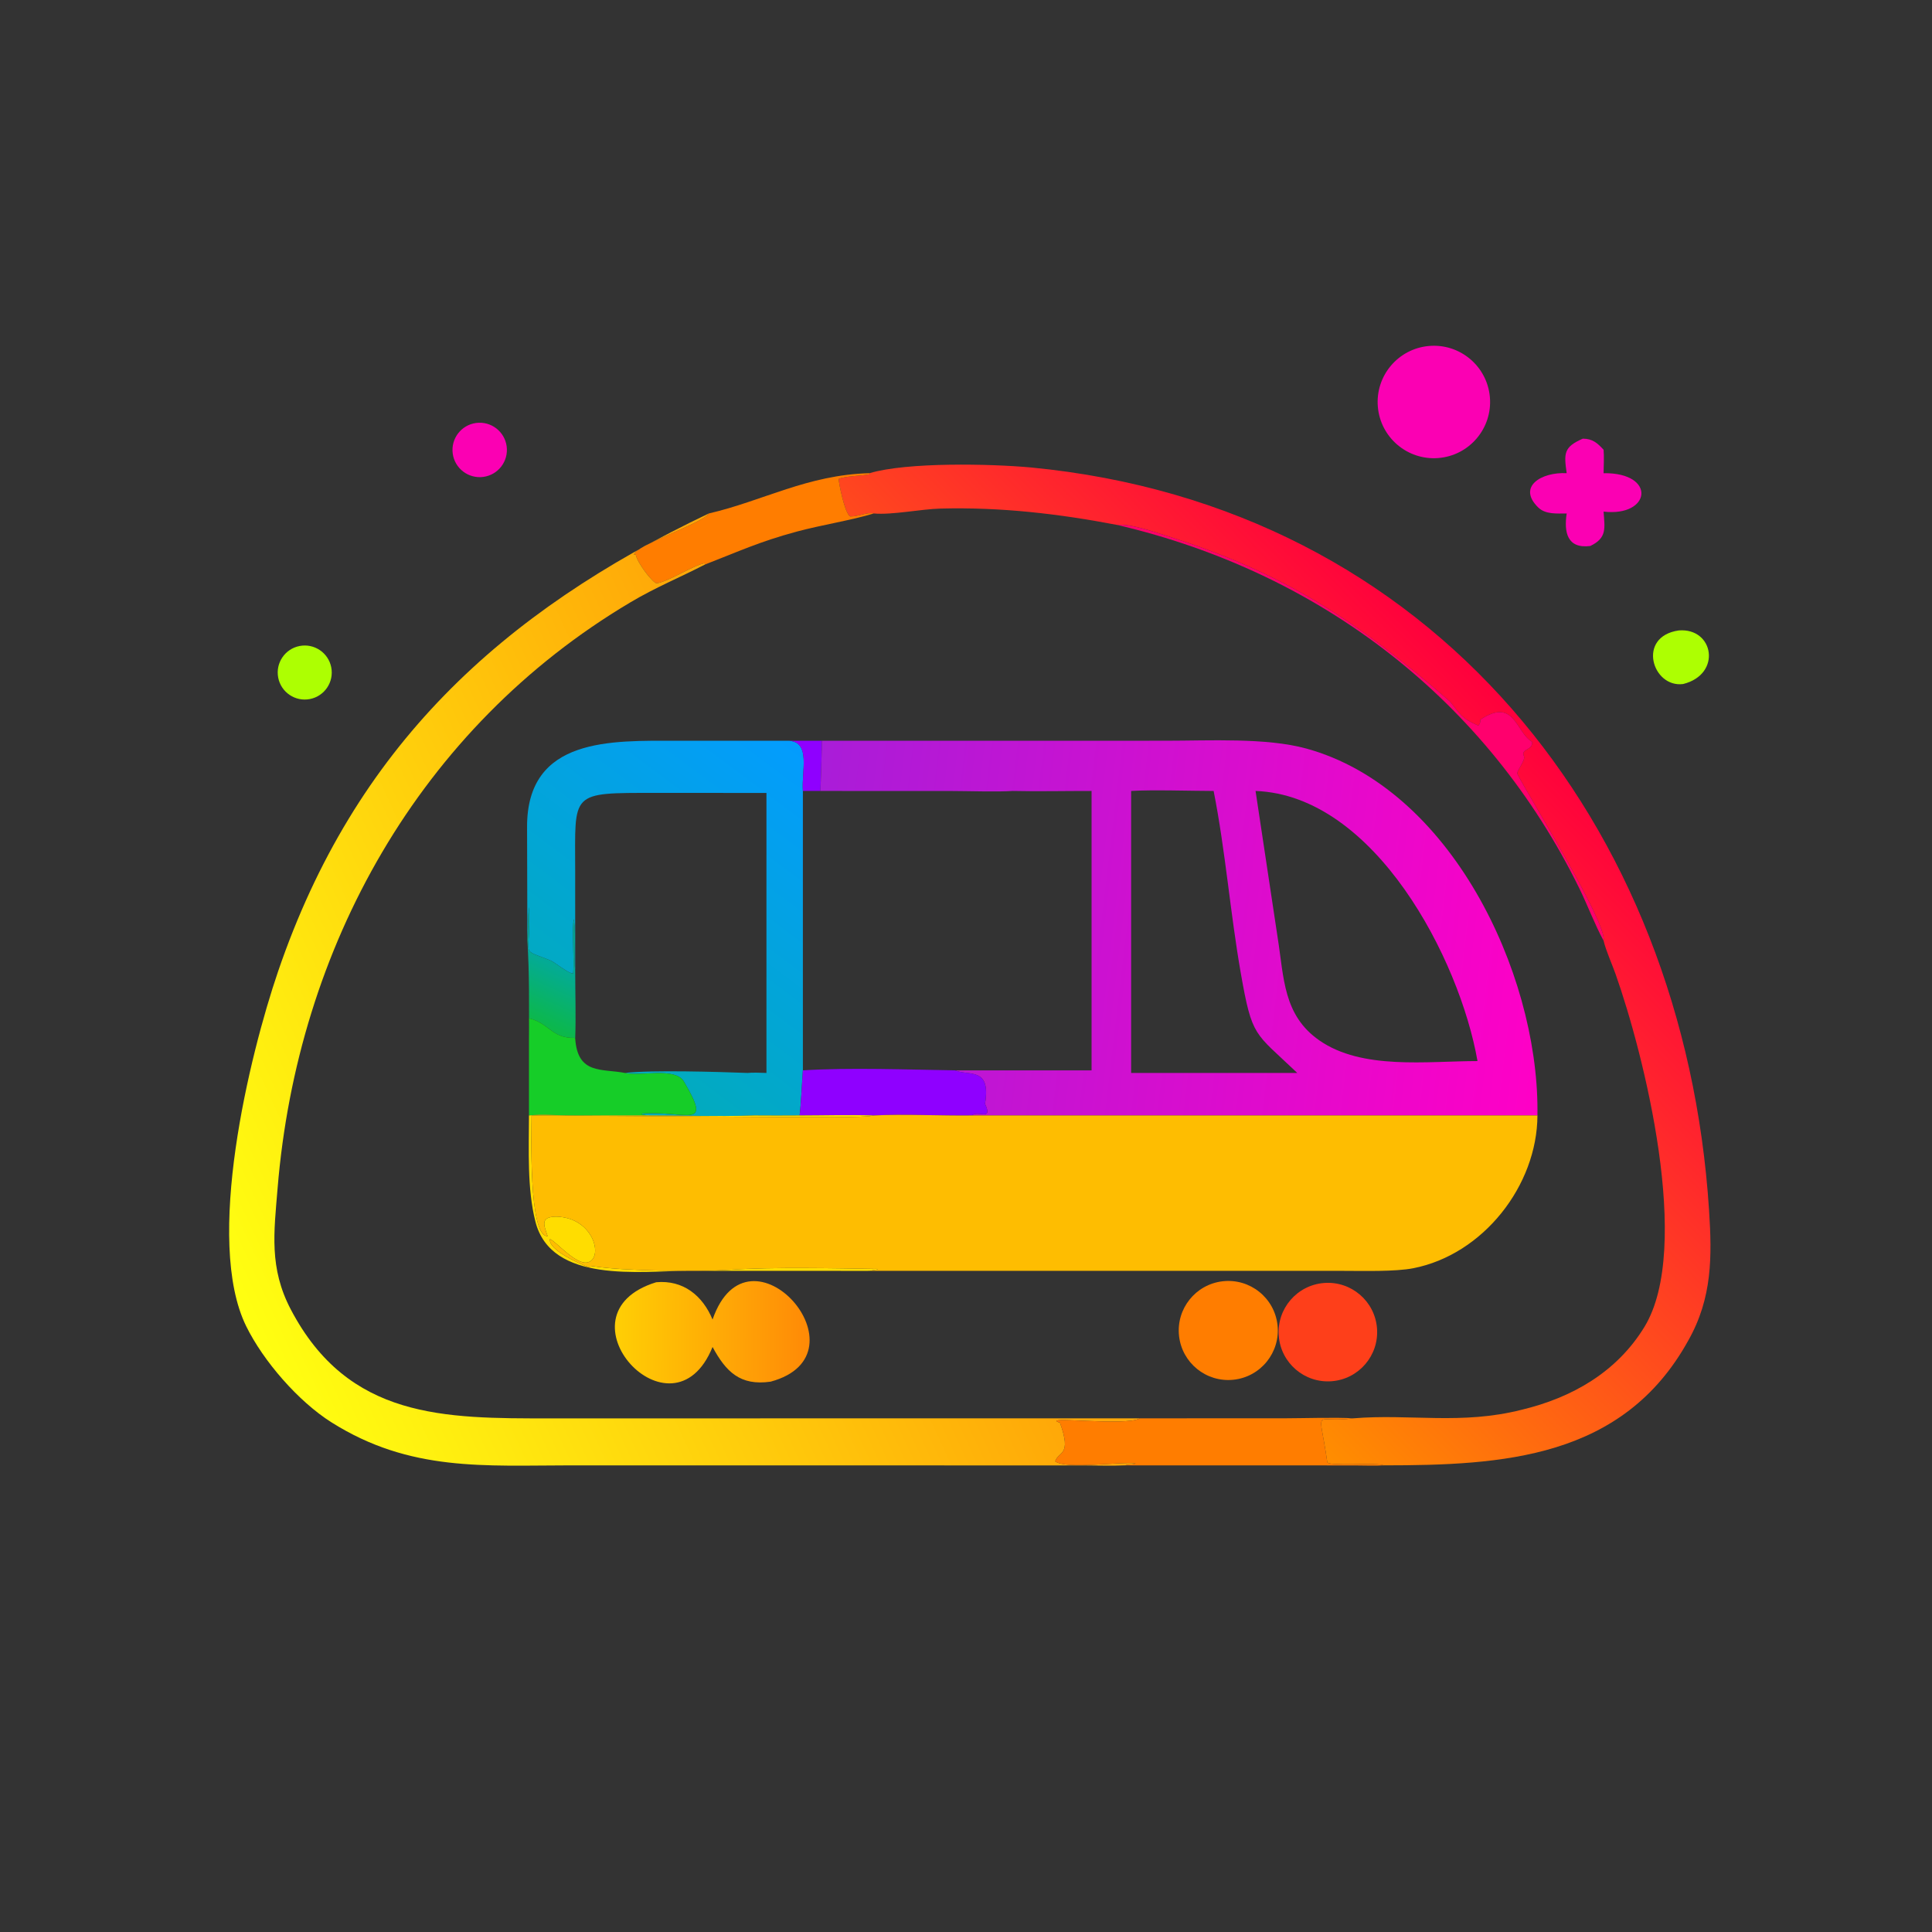 <?xml version="1.0" encoding="utf-8" ?><svg xmlns="http://www.w3.org/2000/svg" xmlns:xlink="http://www.w3.org/1999/xlink" width="1024" height="1024" viewBox="0 0 1024 1024"><rect x="0" y="0" width="1024" height="1024" fill="#333333" stroke="none"/><path fill="#FB00B3" transform="scale(2 2)" d="M381.134 121.388C372.97 122.017 365.828 115.941 365.141 107.781C364.453 99.621 370.479 92.436 378.634 91.691C386.87 90.939 394.144 97.038 394.838 105.28C395.532 113.522 389.381 120.752 381.134 121.388Z"/><path fill="#FB00B3" transform="scale(2 2)" d="M127.376 126.445C123.393 126.585 120.052 123.467 119.917 119.484C119.781 115.502 122.902 112.164 126.885 112.032C130.863 111.901 134.195 115.016 134.33 118.994C134.465 122.971 131.353 126.306 127.376 126.445Z"/><path fill="#FB00B3" transform="scale(2 2)" d="M415.187 125.399C414.455 120.17 414.351 118.467 419.46 116.253C422.016 116.25 423.348 117.41 424.967 119.197C425.124 120.793 424.996 123.722 424.967 125.399C439.083 125.222 437.552 137.049 424.967 135.583C425.267 139.996 425.925 142.546 421.444 144.691C415.302 145.473 414.442 141.035 415.187 136.075C412.693 136.071 409.602 136.387 407.658 134.495C401.969 128.959 408.54 125.037 415.187 125.399Z"/><defs><linearGradient id="gradient_0" gradientUnits="userSpaceOnUse" x1="270.646" y1="304.414" x2="395.673" y2="182.747"><stop offset="0" stop-color="#FF8E00"/><stop offset="1" stop-color="#FF003D"/></linearGradient></defs><path fill="url(#gradient_0)" transform="scale(2 2)" d="M230.43 125.399C240.397 122.433 262.477 122.901 273.187 123.882C379.945 134.121 446.295 218.476 452.912 320.627C453.713 333.001 453.809 343.921 447.416 355.241C430.083 386.623 398.087 388.318 366.681 388.335C365.38 387.493 351.912 388.665 351.742 387.478C349.537 372.057 347.946 377.367 358.627 375.873C373.772 374.63 387.248 377.665 403.261 373.6C416.613 370.406 428.48 363.613 435.788 351.649C448.585 330.699 435.634 279.266 428.12 258.071C427.168 255.387 425.588 251.926 424.967 249.286C425.996 244.761 405.156 211.097 402.123 205.119C401.756 204.397 404.406 201.448 403.853 200.368C402.947 198.361 406.293 198.908 406.024 196.588C401.72 194.126 401.389 184.707 392.38 190.668C392.231 190.767 392.475 191.62 391.773 192.292C387.301 190.375 387.076 189.384 384.244 185.893C359.682 164.586 340.578 151.857 309.018 141.957C305.972 141.001 299.187 138.646 296.191 139.138C280.557 136.145 265.282 134.365 249.273 134.776C244.075 134.909 236.413 136.512 231.564 136.075C229.728 135.664 227.512 136.9 225.326 136.863C223.848 136.168 222.112 127.267 222.283 126.911C223.816 126.18 228.443 126.117 230.407 125.697L230.43 125.399Z"/><path fill="#FF7D00" transform="scale(2 2)" d="M187.842 136.075C202.218 132.741 214 125.819 230.43 125.399L230.407 125.697C228.443 126.117 223.816 126.18 222.283 126.911C222.112 127.267 223.848 136.168 225.326 136.863C227.512 136.9 229.728 135.664 231.564 136.075C225.648 137.878 217.579 139.14 211.09 140.894C201.131 143.587 195.873 146.106 186.816 149.607L186.73 149.25C183.631 149.868 177.289 154.064 174.072 154.577C173.163 154.722 168.771 149.105 168.46 146.886L167.979 147.068C168.144 144.602 186.224 138.696 187.842 136.075Z"/><defs><linearGradient id="gradient_1" gradientUnits="userSpaceOnUse" x1="228.822" y1="264.542" x2="61.361" y2="341.868"><stop offset="0" stop-color="#FFA808"/><stop offset="1" stop-color="#FF1"/></linearGradient></defs><path fill="url(#gradient_1)" transform="scale(2 2)" d="M298.125 388.335C294.963 388.499 290.491 388.362 287.244 388.354L151.493 388.335C128.37 388.346 108.734 390.088 87.897 376.969C79.012 371.375 69.78 360.677 65.252 351.478C54.115 328.85 66.09 279.732 73.677 257.492C93.998 197.927 132.836 162.26 187.842 136.075C186.224 138.696 168.144 144.602 167.979 147.068L168.46 146.886C168.771 149.105 173.163 154.722 174.072 154.577C177.289 154.064 183.631 149.868 186.73 149.25L186.816 149.607C179.955 153.152 173.825 155.603 167.052 159.632C111.096 192.869 78.798 251.149 73.565 314.914C72.606 326.603 71.283 335.997 77.064 347.02C92.322 376.111 117.871 375.896 145.667 375.889L302.089 375.873C298.294 378.097 275.107 375.072 280.905 377.051C284.114 385.861 280.536 384.566 279.637 387.253C282.327 389.478 296.943 387.279 300.949 387.814C300.177 388.285 299.361 387.949 298.125 388.335Z"/><path fill="#FF006D" transform="scale(2 2)" d="M296.191 139.138C299.187 138.646 305.972 141.001 309.018 141.957C340.578 151.857 359.682 164.586 384.244 185.893C387.076 189.384 387.301 190.375 391.773 192.292C392.475 191.62 392.231 190.767 392.38 190.668C401.389 184.707 401.72 194.126 406.024 196.588C406.293 198.908 402.947 198.361 403.853 200.368C404.406 201.448 401.756 204.397 402.123 205.119C405.156 211.097 425.996 244.761 424.967 249.286C422.672 245.116 420.667 239.749 418.507 235.355C394.092 185.679 350.097 151.762 296.191 139.138Z"/><path fill="#ADFF02" transform="scale(2 2)" d="M446.049 181.272C437.881 182.351 433.69 168.693 444.879 167.074C454.183 166.303 456.377 178.696 446.049 181.272Z"/><path fill="#ADFF02" transform="scale(2 2)" d="M82.145 185.252C78.256 186.02 74.482 183.482 73.728 179.589C72.974 175.697 75.526 171.933 79.421 171.193C83.296 170.456 87.038 172.992 87.788 176.865C88.538 180.738 86.015 184.488 82.145 185.252Z"/><defs><linearGradient id="gradient_2" gradientUnits="userSpaceOnUse" x1="153.622" y1="282.719" x2="215.925" y2="199.631"><stop offset="0" stop-color="#02ACB8"/><stop offset="1" stop-color="#039CFF"/></linearGradient></defs><path fill="url(#gradient_2)" transform="scale(2 2)" d="M139.76 249.286L139.678 219.107C139.652 195.288 162.152 196.308 179.199 196.308L209.183 196.312C214.895 196.759 212.384 204.327 212.772 209.611L212.772 283.656C212.51 287.221 212.328 292.169 211.905 295.611C207.904 295.629 203.902 295.658 199.901 295.611C191.155 295.92 180.31 295.614 171.404 295.611C170.965 295.463 171.19 295.522 170.616 295.427L170.159 295.354L170.076 295.119C182.056 294.228 188.942 299.681 181.231 286.607C178.944 282.729 169.661 285.319 165.626 284.342C172.586 283.504 190.885 284.074 198.158 284.342C199.451 284.183 201.739 284.307 203.115 284.342L203.115 210.136L173.765 210.125C150.842 210.127 152.435 209.731 152.429 230.724L152.436 257.377C151.999 253.828 152.701 248.581 152.092 243.574C151.518 245.473 152.219 254.905 151.903 257.988C150.72 258.083 147.053 255.028 145.97 254.578C137.339 250.998 140.806 254.462 140.197 240.392C139.931 242.444 139.938 246.856 139.76 249.286Z"/><path fill="#8F00FF" transform="scale(2 2)" d="M209.183 196.312L217.789 196.312C217.86 196.982 217.499 208.962 217.377 209.611L212.772 209.611C212.384 204.327 214.895 196.759 209.183 196.312Z"/><defs><linearGradient id="gradient_3" gradientUnits="userSpaceOnUse" x1="411.513" y1="259.43" x2="213.084" y2="235.979"><stop offset="0" stop-color="#FF00C6"/><stop offset="1" stop-color="#A91DD8"/></linearGradient></defs><path fill="url(#gradient_3)" transform="scale(2 2)" d="M217.789 196.312L272.732 196.312L309.101 196.299C320.468 196.294 335.623 195.462 346.205 198.378C384.424 208.91 407.441 257.47 407.447 294.166L407.44 295.611L257.59 295.611C259.089 294.13 263.205 297.299 261.041 292.513C262.739 282.564 256.541 285.226 253.138 283.656L289.277 283.656L289.277 209.611C282.387 209.602 275.18 209.765 268.32 209.611C264.684 209.895 255.971 209.623 251.932 209.621L217.377 209.611C217.499 208.962 217.86 196.982 217.789 196.312ZM299.761 209.611L299.761 284.342L343.784 284.342L343.417 283.988C332.45 273.535 331.828 274.992 328.829 257.924C326.035 242.023 324.75 225.357 321.624 209.611C315.546 209.601 305.485 209.263 299.761 209.611ZM332.734 209.611L338.601 248.54C340.285 259.097 340.037 269.03 349.634 275.712C360.974 283.607 378.117 281.205 391.554 281.194C386.84 254.204 364.364 210.784 332.734 209.611Z"/><defs><linearGradient id="gradient_4" gradientUnits="userSpaceOnUse" x1="142.639" y1="271.181" x2="149.397" y2="256.291"><stop offset="0" stop-color="#0CB84A"/><stop offset="1" stop-color="#03AA98"/></linearGradient></defs><path fill="url(#gradient_4)" transform="scale(2 2)" d="M139.76 249.286C139.938 246.856 139.931 242.444 140.197 240.392C140.806 254.462 137.339 250.998 145.97 254.578C147.053 255.028 150.72 258.083 151.903 257.988C152.219 254.905 151.518 245.473 152.092 243.574C152.701 248.581 151.999 253.828 152.436 257.377C152.442 262.881 152.652 269.819 152.436 275.202L152.288 275.042C146.169 275.19 145.553 271.127 140.183 269.852L140.189 269.838C140.24 271.705 140.234 273.334 140.183 275.202C140.191 266.248 140.319 258.208 139.76 249.286Z"/><path fill="#16CD28" transform="scale(2 2)" d="M140.183 275.202C140.234 273.334 140.24 271.705 140.189 269.838L140.183 269.852C145.553 271.127 146.169 275.19 152.288 275.042L152.436 275.202C153.061 284.828 159.49 283.154 165.626 284.342C169.661 285.319 178.944 282.729 181.231 286.607C188.942 299.681 182.056 294.228 170.076 295.119L170.159 295.354L170.616 295.427C171.19 295.522 170.965 295.463 171.404 295.611L150.925 295.601C147.386 295.584 143.641 295.242 140.183 295.611L140.183 275.202Z"/><path fill="#8F00FF" transform="scale(2 2)" d="M212.772 283.656C224.91 282.867 240.855 283.472 253.138 283.656C256.541 285.226 262.739 282.564 261.041 292.513C263.205 297.299 259.089 294.13 257.59 295.611C249.543 295.724 239.266 295.194 231.564 295.611C225.518 295.391 218.063 295.606 211.905 295.611C212.328 292.169 212.51 287.221 212.772 283.656Z"/><path fill="#FD0" transform="scale(2 2)" d="M140.183 295.611C143.641 295.242 147.386 295.584 150.925 295.601L171.404 295.611C180.31 295.614 191.155 295.92 199.901 295.611C203.902 295.658 207.904 295.629 211.905 295.611C218.063 295.606 225.518 295.391 231.564 295.611C229.292 296.262 213.54 296.036 210.187 296.039L140.873 295.611C140.878 299.477 139.978 327.817 145.128 327.586C144.145 324.738 143.06 322.454 147.406 322.418C157.604 322.667 160.049 333.782 155.584 334.576C152.452 335.133 147.123 328.754 145.737 328.372C145.312 331.29 153.621 334.909 155.847 335.757C155.773 335.765 157.361 335.593 157.051 335.543C165.282 336.876 185.241 337.068 193.442 336.507C204.919 335.722 221.01 336.108 232.562 336.279L232.56 336.397L230.43 336.782C230.274 336.787 230.117 336.791 229.961 336.796L182.469 336.78C169.782 336.796 146.072 340.265 141.888 323.735C139.675 314.991 140.161 304.766 140.183 295.611Z"/><path fill="#FEBD01" transform="scale(2 2)" d="M231.564 295.611C239.266 295.194 249.543 295.724 257.59 295.611L407.44 295.611C407.356 314.2 393.035 332.475 374.545 336.093C369.677 337.046 361.153 336.792 355.957 336.792L230.43 336.782L232.56 336.397L232.562 336.279C221.01 336.108 204.919 335.722 193.442 336.507C185.241 337.068 165.282 336.876 157.051 335.543C157.361 335.593 155.773 335.765 155.847 335.757C153.621 334.909 145.312 331.29 145.737 328.372C147.123 328.754 152.452 335.133 155.584 334.576C160.049 333.782 157.604 322.667 147.406 322.418C143.06 322.454 144.145 324.738 145.128 327.586C139.978 327.817 140.878 299.477 140.873 295.611L210.187 296.039C213.54 296.036 229.292 296.262 231.564 295.611Z"/><path fill="#FF7D00" transform="scale(2 2)" d="M326.859 365.649C319.676 366.393 313.241 361.196 312.457 354.018C311.673 346.84 316.834 340.376 324.007 339.552C331.238 338.721 337.765 343.932 338.555 351.167C339.346 358.402 334.098 364.9 326.859 365.649Z"/><defs><linearGradient id="gradient_5" gradientUnits="userSpaceOnUse" x1="213.513" y1="353.155" x2="163.74" y2="352.841"><stop offset="0" stop-color="#FF8B06"/><stop offset="1" stop-color="#FFCE05"/></linearGradient></defs><path fill="url(#gradient_5)" transform="scale(2 2)" d="M188.835 356.964C178.155 383.294 146.35 348.3 173.901 339.806C181.066 339.154 186.209 343.36 188.835 349.691C198.417 321.946 230.988 358.915 204.221 366.156C196.116 367.314 192.38 363.501 188.835 356.964Z"/><path fill="#FE3F1A" transform="scale(2 2)" d="M352.915 366.041C345.728 366.6 339.448 361.23 338.885 354.043C338.321 346.857 343.688 340.573 350.874 340.005C358.066 339.437 364.356 344.81 364.92 352.002C365.484 359.195 360.108 365.482 352.915 366.041Z"/><path fill="#FF7D00" transform="scale(2 2)" d="M302.089 375.873L340.418 375.862C345.042 375.86 354.303 375.568 358.627 375.873C347.946 377.367 349.537 372.057 351.742 387.478C351.912 388.665 365.38 387.493 366.681 388.335C364.82 388.48 360.948 388.352 358.904 388.35L298.125 388.335C299.361 387.949 300.177 388.285 300.949 387.814C296.943 387.279 282.327 389.478 279.637 387.253C280.536 384.566 284.114 385.861 280.905 377.051C275.107 375.072 298.294 378.097 302.089 375.873Z"/></svg>